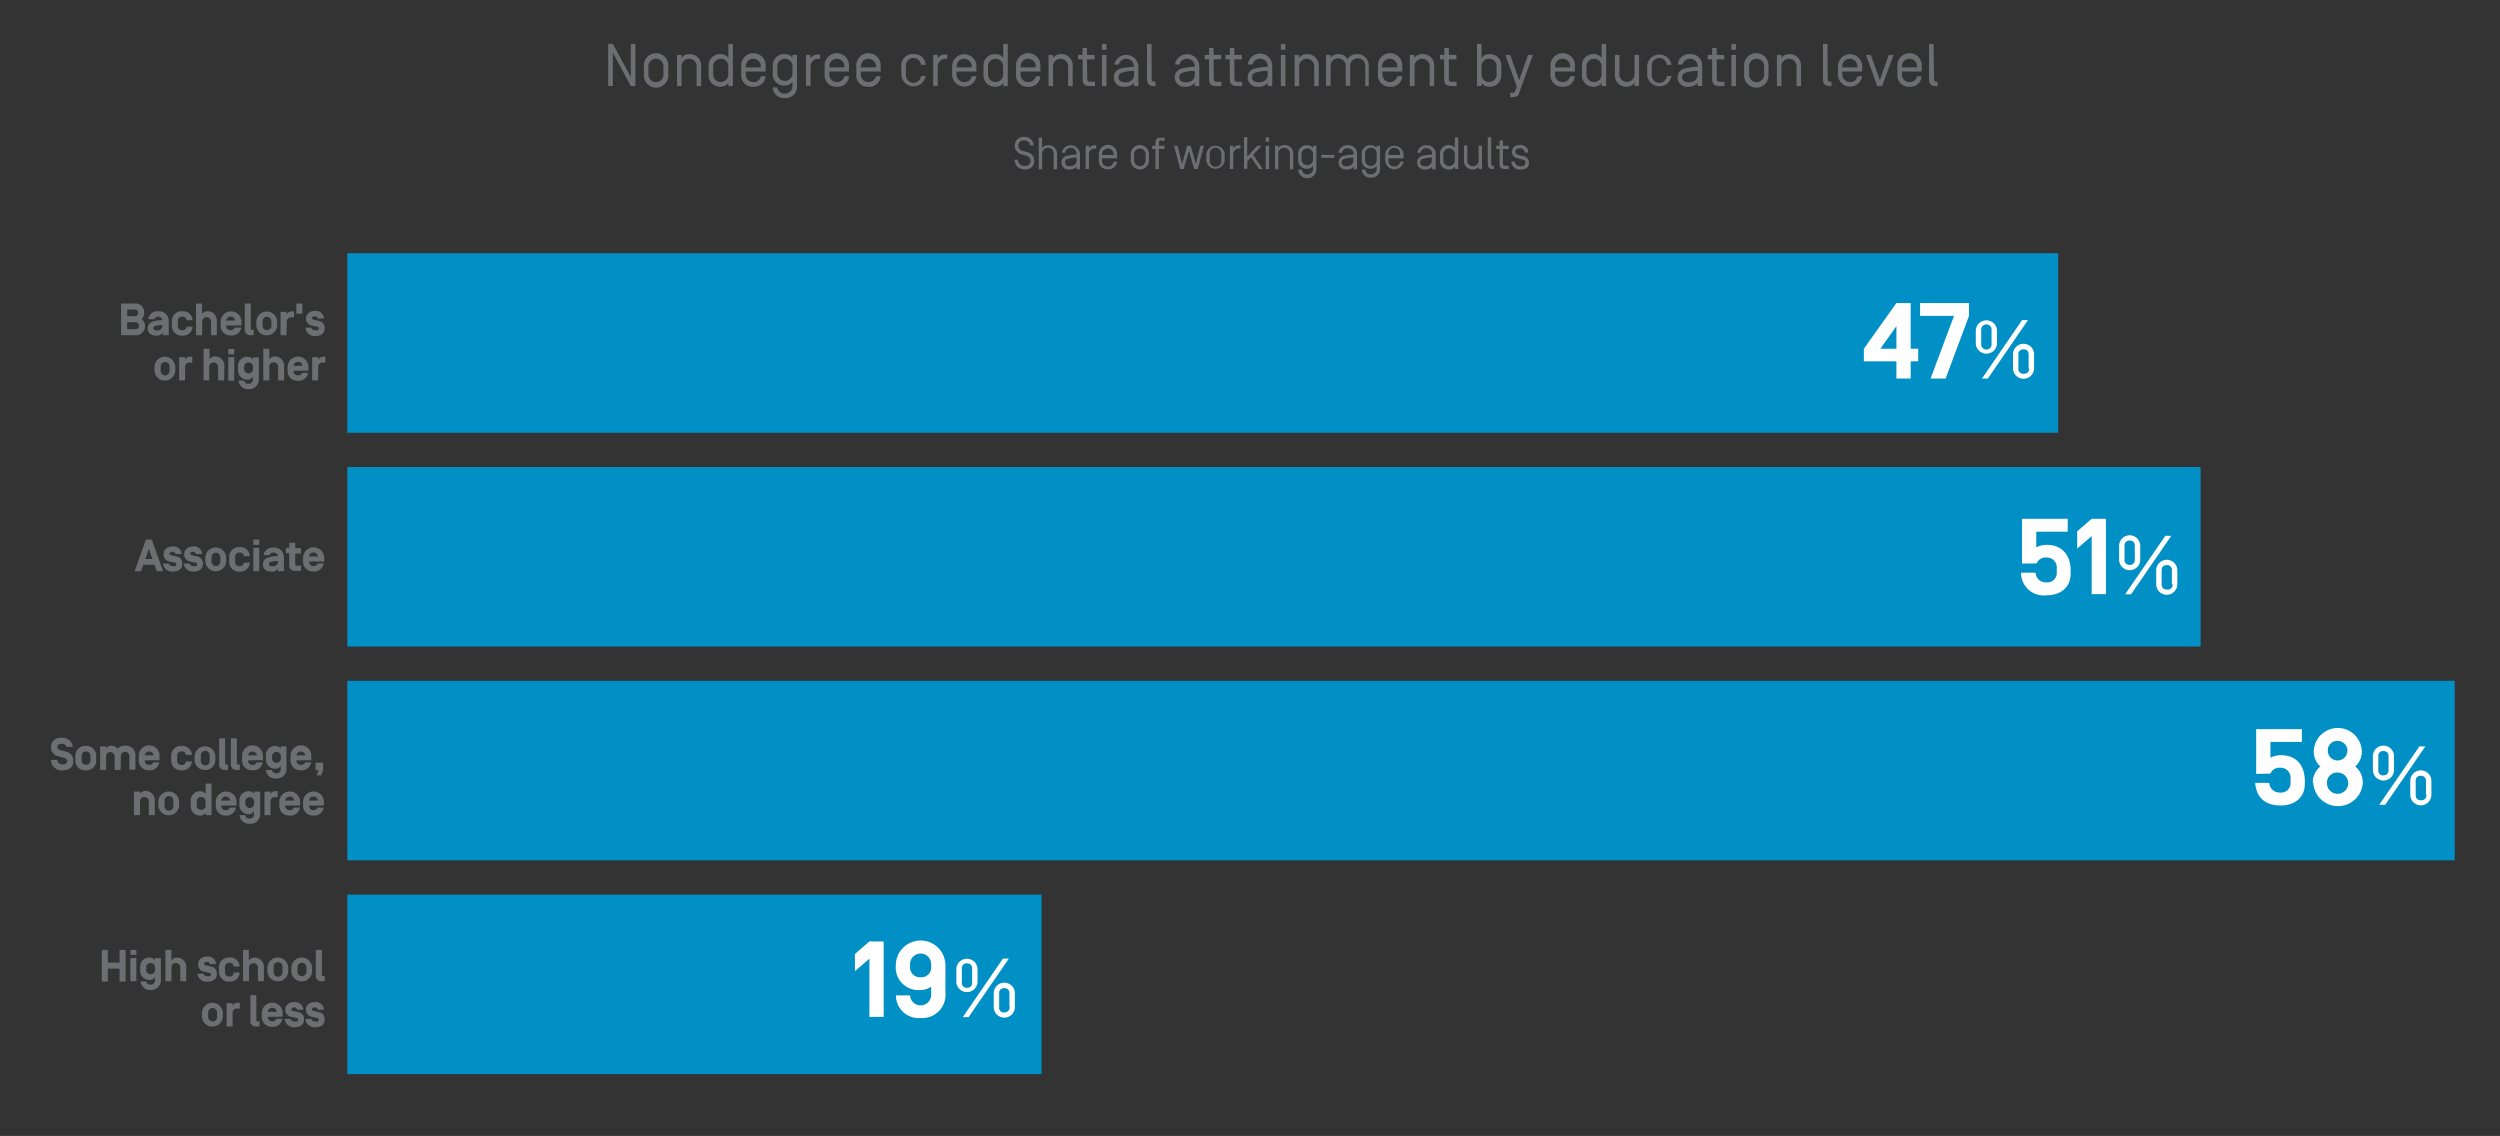 <?xml version="1.0" encoding="UTF-8"?> <svg xmlns="http://www.w3.org/2000/svg" id="Layer_1" data-name="Layer 1" viewBox="0 0 331.6 150.67"><rect x="0" y="0" width="331.6" height="150.67" fill="#333333" stroke="none"/><defs><style>.cls-1{fill:#6d6e71;}.cls-2{fill:#0090c6;}.cls-3{fill:#fff;}</style></defs><path class="cls-1" d="M84.28,11.42h-.61L81.29,7v4.41h-.62V5.82h.62l2.38,4.41V5.82h.61Z"></path><path class="cls-1" d="M88.64,9.88a1.62,1.62,0,1,1-3.23,0V8.8a1.62,1.62,0,1,1,3.23,0ZM88,8.79a1,1,0,1,0-2,0v1.1a1,1,0,1,0,2,0Z"></path><path class="cls-1" d="M93,8.8v2.62h-.6V8.79a1,1,0,1,0-2,0v2.63h-.6V7.29h.6v.4a1.21,1.21,0,0,1,1-.51A1.49,1.49,0,0,1,93,8.8Z"></path><path class="cls-1" d="M94,9.88V8.8a1.49,1.49,0,0,1,1.61-1.62,1.21,1.21,0,0,1,1,.51V5.82h.6v5.6h-.6V11a1.23,1.23,0,0,1-1,.5A1.49,1.49,0,0,1,94,9.88Zm.6,0a1,1,0,1,0,2,0V8.79a1,1,0,1,0-2,0Z"></path><path class="cls-1" d="M100.92,10.12h.62a1.48,1.48,0,0,1-1.61,1.38,1.5,1.5,0,0,1-1.61-1.62V8.8a1.62,1.62,0,1,1,3.23,0v.69H98.92v.4a1,1,0,0,0,1,1A.94.94,0,0,0,100.92,10.12Zm0-1.33a1,1,0,1,0-2,0v.15h2Z"></path><path class="cls-1" d="M105.11,11.36v-.52a1.23,1.23,0,0,1-1,.5,1.49,1.49,0,0,1-1.61-1.62V8.8a1.49,1.49,0,0,1,1.61-1.62,1.21,1.21,0,0,1,1,.51v-.4h.6v4.07A1.49,1.49,0,0,1,104.09,13a1.46,1.46,0,0,1-1.6-1.41h.6a1,1,0,0,0,1,.83A1,1,0,0,0,105.11,11.36Zm-2-1.63a1,1,0,1,0,2,0V8.79a1,1,0,1,0-2,0Z"></path><path class="cls-1" d="M107.51,7.73a1.21,1.21,0,0,1,1-.51h.27V7.8h-.27a1,1,0,0,0-1,1v2.59h-.6V7.29h.6Z"></path><path class="cls-1" d="M112,10.12h.61A1.47,1.47,0,0,1,111,11.5a1.5,1.5,0,0,1-1.62-1.62V8.8a1.62,1.62,0,1,1,3.23,0v.69H110v.4a1,1,0,0,0,1,1A1,1,0,0,0,112,10.12Zm0-1.33a1,1,0,1,0-2,0v.15h2Z"></path><path class="cls-1" d="M116.19,10.12h.61a1.47,1.47,0,0,1-1.6,1.38,1.5,1.5,0,0,1-1.62-1.62V8.8a1.62,1.62,0,1,1,3.23,0v.69h-2.63v.4a1,1,0,0,0,1,1A1,1,0,0,0,116.19,10.12Zm0-1.33a1,1,0,1,0-2,0v.15h2Z"></path><path class="cls-1" d="M122.77,8.6h-.61a1,1,0,0,0-2,.19v1.1a1,1,0,0,0,2,.19h.61a1.62,1.62,0,0,1-3.22-.2V8.8a1.5,1.5,0,0,1,1.61-1.62A1.48,1.48,0,0,1,122.77,8.6Z"></path><path class="cls-1" d="M124.38,7.73a1.21,1.21,0,0,1,1-.51h.26V7.8h-.26a1,1,0,0,0-1,1v2.59h-.6V7.29h.6Z"></path><path class="cls-1" d="M128.89,10.12h.62a1.62,1.62,0,0,1-3.22-.24V8.8a1.61,1.61,0,1,1,3.22,0v.69h-2.63v.4a1,1,0,0,0,1,1A.94.94,0,0,0,128.89,10.12Zm0-1.33a1,1,0,1,0-2,0v.15h2Z"></path><path class="cls-1" d="M130.45,9.88V8.8a1.5,1.5,0,0,1,1.62-1.62,1.19,1.19,0,0,1,1,.51V5.82h.6v5.6h-.6V11a1.21,1.21,0,0,1-1,.5A1.5,1.5,0,0,1,130.45,9.88Zm.6,0a1,1,0,1,0,2,0V8.79a1,1,0,1,0-2,0Z"></path><path class="cls-1" d="M137.38,10.12H138a1.48,1.48,0,0,1-1.61,1.38,1.5,1.5,0,0,1-1.62-1.62V8.8a1.62,1.62,0,1,1,3.23,0v.69h-2.63v.4a1,1,0,0,0,1,1A1,1,0,0,0,137.38,10.12Zm0-1.33a1,1,0,1,0-2,0v.15h2Z"></path><path class="cls-1" d="M142.28,8.8v2.62h-.6V8.79a1,1,0,1,0-2,0v2.63h-.6V7.29h.6v.4a1.21,1.21,0,0,1,1-.51A1.49,1.49,0,0,1,142.28,8.8Z"></path><path class="cls-1" d="M144.22,10.48c0,.27.1.36.38.36h.64v.58h-.64c-.76,0-1-.28-1-1V7.87H143V7.29h.58V6.36h.6v.93h1v.58h-1Z"></path><path class="cls-1" d="M146.76,6.6h-.6V5.82h.6Zm0,4.82h-.6V7.29h.6Z"></path><path class="cls-1" d="M148.42,8.56h-.62A1.62,1.62,0,0,1,151,8.8v2.62h-.6V11a1.58,1.58,0,0,1-1.29.5,1.23,1.23,0,0,1-1.37-1.22,1.18,1.18,0,0,1,.9-1.19,9.56,9.56,0,0,1,1.76-.23V8.79a1,1,0,0,0-1-1A1,1,0,0,0,148.42,8.56Zm2,.84a4.93,4.93,0,0,0-1.7.27.59.59,0,0,0-.36.59c0,.38.29.66.9.66s1.16-.34,1.16-1Z"></path><path class="cls-1" d="M152.76,10.48c0,.27.09.36.38.36h.13v.58h-.13c-.77,0-1-.28-1-1V5.82h.6Z"></path><path class="cls-1" d="M156.47,8.56h-.62a1.62,1.62,0,0,1,3.22.24v2.62h-.6V11a1.55,1.55,0,0,1-1.28.5,1.23,1.23,0,0,1-1.37-1.22,1.18,1.18,0,0,1,.9-1.19,9.56,9.56,0,0,1,1.75-.23V8.79a1,1,0,0,0-1-1A.94.94,0,0,0,156.47,8.56Zm2,.84a4.91,4.91,0,0,0-1.69.27.59.59,0,0,0-.36.59c0,.38.29.66.9.66s1.15-.34,1.15-1Z"></path><path class="cls-1" d="M161,10.48c0,.27.1.36.39.36H162v.58h-.63c-.77,0-1-.28-1-1V7.87h-.58V7.29h.58V6.36h.6v.93h1v.58h-1Z"></path><path class="cls-1" d="M163.74,10.48c0,.27.1.36.38.36h.64v.58h-.64c-.76,0-1-.28-1-1V7.87h-.58V7.29h.58V6.36h.6v.93h1v.58h-1Z"></path><path class="cls-1" d="M166.14,8.56h-.62a1.62,1.62,0,0,1,3.23.24v2.62h-.6V11a1.58,1.58,0,0,1-1.29.5,1.23,1.23,0,0,1-1.37-1.22,1.18,1.18,0,0,1,.9-1.19,9.56,9.56,0,0,1,1.76-.23V8.79a1,1,0,0,0-1-1A1,1,0,0,0,166.14,8.56Zm2,.84a4.93,4.93,0,0,0-1.7.27.59.59,0,0,0-.36.59c0,.38.29.66.9.66s1.16-.34,1.16-1Z"></path><path class="cls-1" d="M170.49,6.6h-.6V5.82h.6Zm0,4.82h-.6V7.29h.6Z"></path><path class="cls-1" d="M174.92,8.8v2.62h-.6V8.79a1,1,0,1,0-2,0v2.63h-.6V7.29h.6v.4a1.21,1.21,0,0,1,1-.51A1.5,1.5,0,0,1,174.92,8.8Z"></path><path class="cls-1" d="M181.09,11.42V8.74a1,1,0,0,0-1-1,1,1,0,0,0-1,1v2.63h-.6V8.74a1,1,0,0,0-1-1,1,1,0,0,0-1,1v2.63h-.6V7.29h.6v.4a1.18,1.18,0,0,1,1-.51,1.42,1.42,0,0,1,1.24.65,1.45,1.45,0,0,1,1.26-.65,1.5,1.5,0,0,1,1.56,1.62v2.62Z"></path><path class="cls-1" d="M185.33,10.12H186a1.48,1.48,0,0,1-1.61,1.38,1.5,1.5,0,0,1-1.62-1.62V8.8a1.62,1.62,0,1,1,3.23,0v.69h-2.63v.4a1,1,0,0,0,1,1A1,1,0,0,0,185.33,10.12Zm0-1.33a1,1,0,1,0-2,0v.15h2Z"></path><path class="cls-1" d="M190.23,8.8v2.62h-.6V8.79a1,1,0,1,0-2,0v2.63H187V7.29h.6v.4a1.21,1.21,0,0,1,1-.51A1.49,1.49,0,0,1,190.23,8.8Z"></path><path class="cls-1" d="M192.17,10.48c0,.27.1.36.38.36h.64v.58h-.64c-.76,0-1-.28-1-1V7.87H191V7.29h.58V6.36h.6v.93h1v.58h-1Z"></path><path class="cls-1" d="M196.51,11v.42h-.6V5.82h.6V7.69a1.21,1.21,0,0,1,1-.51,1.5,1.5,0,0,1,1.62,1.62V9.88a1.5,1.5,0,0,1-1.62,1.62A1.22,1.22,0,0,1,196.51,11Zm2-2.21a1,1,0,1,0-2,0v1.1a1,1,0,1,0,2,0Z"></path><path class="cls-1" d="M201.45,12.47c-.11.32-.39.41-.91.42h-.23v-.58h.3c.26,0,.31-.09.36-.23l.22-.6-1.51-4.19h.64l1.18,3.35,1.18-3.35h.64Z"></path><path class="cls-1" d="M208.27,10.12h.61a1.48,1.48,0,0,1-1.61,1.38,1.5,1.5,0,0,1-1.61-1.62V8.8a1.62,1.62,0,1,1,3.23,0v.69h-2.63v.4a1,1,0,0,0,1,1A1,1,0,0,0,208.27,10.12Zm0-1.33a1,1,0,1,0-2,0v.15h2Z"></path><path class="cls-1" d="M209.83,9.88V8.8a1.49,1.49,0,0,1,1.61-1.62,1.21,1.21,0,0,1,1,.51V5.82h.6v5.6h-.6V11a1.23,1.23,0,0,1-1,.5A1.49,1.49,0,0,1,209.83,9.88Zm.6,0a1,1,0,1,0,2,0V8.79a1,1,0,1,0-2,0Z"></path><path class="cls-1" d="M214.2,9.91V7.29h.6V9.87a1,1,0,1,0,2,0V7.29h.6v4.13h-.6V11a1.25,1.25,0,0,1-1,.5A1.49,1.49,0,0,1,214.2,9.91Z"></path><path class="cls-1" d="M221.7,8.6h-.61a1,1,0,0,0-2,.19v1.1a1,1,0,0,0,2,.19h.61a1.62,1.62,0,0,1-3.22-.2V8.8a1.62,1.62,0,0,1,3.22-.2Z"></path><path class="cls-1" d="M223.17,8.56h-.61a1.47,1.47,0,0,1,1.6-1.38,1.5,1.5,0,0,1,1.62,1.62v2.62h-.6V11a1.58,1.58,0,0,1-1.29.5,1.23,1.23,0,0,1-1.37-1.22,1.18,1.18,0,0,1,.9-1.19,9.56,9.56,0,0,1,1.76-.23V8.79a1,1,0,0,0-1-1A1,1,0,0,0,223.17,8.56Zm2,.84a4.93,4.93,0,0,0-1.7.27.59.59,0,0,0-.36.59c0,.38.29.66.9.66s1.16-.34,1.16-1Z"></path><path class="cls-1" d="M227.72,10.48c0,.27.09.36.38.36h.63v.58h-.63c-.77,0-1-.28-1-1V7.87h-.59V7.29h.59V6.36h.6v.93h1v.58h-1Z"></path><path class="cls-1" d="M230.25,6.6h-.6V5.82h.6Zm0,4.82h-.6V7.29h.6Z"></path><path class="cls-1" d="M234.57,9.88a1.62,1.62,0,1,1-3.23,0V8.8a1.62,1.62,0,1,1,3.23,0ZM234,8.79a1,1,0,1,0-2,0v1.1a1,1,0,1,0,2,0Z"></path><path class="cls-1" d="M238.89,8.8v2.62h-.6V8.79a1,1,0,1,0-2,0v2.63h-.6V7.29h.6v.4a1.21,1.21,0,0,1,1-.51A1.5,1.5,0,0,1,238.89,8.8Z"></path><path class="cls-1" d="M242.42,10.48c0,.27.09.36.38.36h.13v.58h-.13c-.77,0-1-.28-1-1V5.82h.6Z"></path><path class="cls-1" d="M246.36,10.12H247a1.62,1.62,0,0,1-3.22-.24V8.8a1.61,1.61,0,1,1,3.22,0v.69h-2.63v.4a1,1,0,0,0,1,1A.94.94,0,0,0,246.36,10.12Zm0-1.33a1,1,0,1,0-2,0v.15h2Z"></path><path class="cls-1" d="M249.64,11.42H249l-1.49-4.13h.64l1.19,3.35,1.18-3.35h.64Z"></path><path class="cls-1" d="M254.27,10.12h.62a1.48,1.48,0,0,1-1.61,1.38,1.49,1.49,0,0,1-1.61-1.62V8.8a1.62,1.62,0,1,1,3.23,0v.69h-2.63v.4a1,1,0,0,0,1,1A.94.94,0,0,0,254.27,10.12Zm0-1.33a1,1,0,1,0-2,0v.15h2Z"></path><path class="cls-1" d="M256.53,10.48c0,.27.1.36.38.36H257v.58h-.13c-.76,0-1-.28-1-1V5.82h.6Z"></path><path class="cls-1" d="M134.57,21.18H135a.88.88,0,0,0,.89.84c.47,0,.8-.22.8-.66s-.2-.61-.68-.74l-.53-.15a1.17,1.17,0,0,1-.88-1.19,1.13,1.13,0,0,1,1.24-1.12,1.18,1.18,0,0,1,1.27,1.12h-.48a.76.76,0,0,0-.79-.66c-.5,0-.77.29-.77.66a.72.72,0,0,0,.62.74l.49.14a1.17,1.17,0,0,1,1,1.2c0,.67-.43,1.12-1.27,1.12A1.31,1.31,0,0,1,134.57,21.18Z"></path><path class="cls-1" d="M140.21,20.45v2h-.45v-2a.77.77,0,1,0-1.53,0v2h-.45v-4.2h.45v1.4a.93.93,0,0,1,.77-.38A1.12,1.12,0,0,1,140.21,20.45Z"></path><path class="cls-1" d="M141.29,20.27h-.46a1.22,1.22,0,0,1,2.42.18v2h-.45V22.1a1.18,1.18,0,0,1-1,.38.92.92,0,0,1-1-.92.88.88,0,0,1,.67-.89,7.22,7.22,0,0,1,1.32-.17v-.05a.76.76,0,0,0-1.51-.18Zm1.51.63a3.56,3.56,0,0,0-1.27.21.43.43,0,0,0-.27.44c0,.28.21.5.67.5s.87-.26.87-.75Z"></path><path class="cls-1" d="M144.44,19.65a.91.91,0,0,1,.76-.38h.2v.43h-.2a.73.73,0,0,0-.76.78v1.94H144V19.33h.45Z"></path><path class="cls-1" d="M147.7,21.45h.46a1.11,1.11,0,0,1-1.2,1,1.12,1.12,0,0,1-1.21-1.21v-.82a1.21,1.21,0,0,1,2.42,0V21h-2v.3a.72.72,0,0,0,.76.78A.71.71,0,0,0,147.7,21.45Zm0-1a.76.76,0,1,0-1.52,0v.11h1.52Z"></path><path class="cls-1" d="M152.4,21.27a1.21,1.21,0,0,1-2.42,0v-.82a1.21,1.21,0,0,1,2.42,0Zm-.45-.82a.76.76,0,1,0-1.52,0v.82a.76.76,0,1,0,1.52,0Z"></path><path class="cls-1" d="M154,18.65c-.22,0-.29.08-.29.27v.41h.76v.43h-.76v2.66h-.45V19.76h-.44v-.43h.44V19c0-.53.16-.74.74-.74h.47v.43Z"></path><path class="cls-1" d="M158.62,21.74l.6-2.41h.47l-.82,3.09h-.47L157.71,20,157,22.42h-.46l-.82-3.09h.47l.6,2.41.68-2.41h.45Z"></path><path class="cls-1" d="M162.44,21.27a1.22,1.22,0,0,1-2.43,0v-.82a1.22,1.22,0,0,1,2.43,0Zm-.45-.82a.77.77,0,1,0-1.53,0v.82a.77.77,0,1,0,1.53,0Z"></path><path class="cls-1" d="M163.58,19.65a.92.92,0,0,1,.76-.38h.2v.43h-.2a.73.73,0,0,0-.76.78v1.94h-.45V19.33h.45Z"></path><path class="cls-1" d="M165.42,20.79l1.35-1.46h.56l-1.11,1.21,1.27,1.88H167l-1.06-1.55-.49.52v1H165v-4.2h.45Z"></path><path class="cls-1" d="M168.34,18.8h-.46v-.58h.46Zm0,3.62h-.46V19.33h.46Z"></path><path class="cls-1" d="M171.54,20.45v2h-.45v-2a.77.77,0,1,0-1.53,0v2h-.44V19.33h.44v.29a.94.94,0,0,1,.77-.38A1.12,1.12,0,0,1,171.54,20.45Z"></path><path class="cls-1" d="M174.16,22.38V22a.92.92,0,0,1-.76.38,1.12,1.12,0,0,1-1.21-1.21v-.7a1.12,1.12,0,0,1,1.21-1.21.92.92,0,0,1,.76.38v-.29h.45v3a1.21,1.21,0,0,1-2.42.15h.46a.72.72,0,0,0,.75.63A.73.73,0,0,0,174.16,22.38Zm-1.52-1.23a.76.76,0,1,0,1.52,0v-.7a.76.76,0,1,0-1.52,0Z"></path><path class="cls-1" d="M175.27,20.93v-.39H177v.39Z"></path><path class="cls-1" d="M178,20.27h-.46a1.1,1.1,0,0,1,1.2-1A1.12,1.12,0,0,1,180,20.45v2h-.45V22.1a1.14,1.14,0,0,1-1,.38.92.92,0,0,1-1-.92.89.89,0,0,1,.67-.89,7.35,7.35,0,0,1,1.32-.17v-.05a.73.73,0,0,0-.76-.78A.71.71,0,0,0,178,20.27Zm1.5.63a3.61,3.61,0,0,0-1.27.21.43.43,0,0,0-.27.44c0,.28.22.5.67.5s.87-.26.87-.75Z"></path><path class="cls-1" d="M182.6,22.38V22a.93.93,0,0,1-.77.38,1.12,1.12,0,0,1-1.21-1.21v-.7a1.12,1.12,0,0,1,1.21-1.21.93.93,0,0,1,.77.38v-.29h.45v3a1.12,1.12,0,0,1-1.22,1.21,1.1,1.1,0,0,1-1.2-1.06h.46a.7.7,0,0,0,.74.63A.73.73,0,0,0,182.6,22.38Zm-1.53-1.23a.77.77,0,1,0,1.53,0v-.7a.77.77,0,1,0-1.53,0Z"></path><path class="cls-1" d="M185.7,21.45h.46a1.22,1.22,0,0,1-2.42-.18v-.82a1.22,1.22,0,0,1,2.43,0V21h-2v.3a.73.73,0,0,0,.76.78A.72.72,0,0,0,185.7,21.45Zm0-1a.77.77,0,1,0-1.53,0v.11h1.53Z"></path><path class="cls-1" d="M188.41,20.27H188a1.11,1.11,0,0,1,1.2-1,1.12,1.12,0,0,1,1.22,1.21v2h-.45V22.1a1.18,1.18,0,0,1-1,.38.92.92,0,0,1-1-.92.89.89,0,0,1,.68-.89,7.11,7.11,0,0,1,1.32-.17v-.05a.73.73,0,0,0-.77-.78A.71.71,0,0,0,188.41,20.27Zm1.51.63a3.63,3.63,0,0,0-1.28.21.44.44,0,0,0-.27.44c0,.28.22.5.68.5a.77.77,0,0,0,.87-.75Z"></path><path class="cls-1" d="M191,21.27v-.82a1.12,1.12,0,0,1,1.21-1.21.91.91,0,0,1,.76.38v-1.4h.45v4.2H193V22.1a.91.91,0,0,1-.76.38A1.12,1.12,0,0,1,191,21.27Zm.45,0a.76.76,0,1,0,1.52,0v-.82a.76.76,0,1,0-1.52,0Z"></path><path class="cls-1" d="M194.18,21.29v-2h.45v1.93a.75.75,0,1,0,1.49,0V19.33h.45v3.09h-.45V22.1a.91.91,0,0,1-.74.38A1.13,1.13,0,0,1,194.18,21.29Z"></path><path class="cls-1" d="M197.79,21.72c0,.2.07.27.29.27h.09v.43h-.09c-.58,0-.74-.21-.74-.74V18.22h.45Z"></path><path class="cls-1" d="M199.35,21.72c0,.2.07.27.29.27h.47v.43h-.47c-.58,0-.74-.21-.74-.74V19.76h-.44v-.43h.44v-.71h.45v.71h.76v.43h-.76Z"></path><path class="cls-1" d="M202.26,20.23a.63.63,0,0,0-.68-.56c-.34,0-.58.17-.58.45s.17.37.42.44l.59.14a.88.88,0,0,1,.79.92c0,.61-.46.86-1.09.86a1.09,1.09,0,0,1-1.24-1.05h.46c0,.44.36.62.78.62s.63-.18.63-.45-.09-.37-.43-.45L201.3,21a.89.89,0,0,1-.76-.86.94.94,0,0,1,1.05-.9,1,1,0,0,1,1.13,1Z"></path><path class="cls-1" d="M16.06,40.26H17.8a1.17,1.17,0,0,1,1.33,1.21,1,1,0,0,1-.38.84,1.15,1.15,0,0,1,.48.92,1.18,1.18,0,0,1-1.33,1.23H16.06Zm1.76.8h-.95v.88h.95c.31,0,.51-.15.51-.44S18.13,41.06,17.82,41.06Zm.1,2.6c.33,0,.51-.16.51-.46s-.2-.46-.51-.46H16.87v.92Z"></path><path class="cls-1" d="M21.53,42.45A.53.53,0,0,0,21,42a.54.54,0,0,0-.54.34h-.8A1.25,1.25,0,0,1,21,41.28a1.29,1.29,0,0,1,1.38,1.42v1.76h-.79v-.35a.91.91,0,0,1-.86.41c-.71,0-1.13-.35-1.13-.92a.89.89,0,0,1,.59-.92,5.22,5.22,0,0,1,1.39-.23Zm-1.19,1.06c0,.15.12.32.47.32a.65.65,0,0,0,.73-.62v-.1a3.85,3.85,0,0,0-1,.14A.25.25,0,0,0,20.34,43.51Z"></path><path class="cls-1" d="M25.54,43.33a1.25,1.25,0,0,1-1.36,1.19A1.29,1.29,0,0,1,22.8,43.1v-.4a1.29,1.29,0,0,1,1.38-1.42,1.26,1.26,0,0,1,1.36,1.19h-.79a.53.53,0,0,0-.57-.47.55.55,0,0,0-.59.6v.6a.55.55,0,0,0,.59.61.52.52,0,0,0,.57-.48Z"></path><path class="cls-1" d="M28.76,44.46H28v-1.8a.59.59,0,1,0-1.18,0v1.8H26v-4.2h.79v1.38a.93.93,0,0,1,.73-.36,1.23,1.23,0,0,1,1.24,1.35Z"></path><path class="cls-1" d="M30,43.18v0a.55.55,0,0,0,.59.61.54.54,0,0,0,.55-.34H32a1.25,1.25,0,0,1-1.35,1.05,1.29,1.29,0,0,1-1.38-1.42v-.4a1.38,1.38,0,1,1,2.76,0v.48Zm0-.66h1.17A.52.52,0,0,0,30.6,42,.55.55,0,0,0,30,42.52Z"></path><path class="cls-1" d="M33.64,43.75v.71h-.38a.7.7,0,0,1-.79-.79V40.26h.79V43.5c0,.15,0,.25.23.25Z"></path><path class="cls-1" d="M34,42.7a1.38,1.38,0,1,1,2.76,0v.4a1.38,1.38,0,1,1-2.76,0Zm2-.1a.59.59,0,1,0-1.18,0v.6a.59.59,0,1,0,1.18,0Z"></path><path class="cls-1" d="M38,44.46h-.79V41.37H38v.33a.77.77,0,0,1,.72-.39H39v.78h-.38a.55.55,0,0,0-.58.6Z"></path><path class="cls-1" d="M39.31,41.61V40.26h.79v1.35Z"></path><path class="cls-1" d="M40.51,43.46h.8c0,.24.31.35.57.35s.39,0,.39-.24-.09-.2-.27-.24l-.65-.15a.92.92,0,0,1-.76-.94c0-.61.54-1,1.18-1a1.07,1.07,0,0,1,1.2,1h-.81a.39.39,0,0,0-.42-.28c-.22,0-.36.09-.36.23s.11.2.24.23l.69.15a.91.91,0,0,1,.75,1c0,.69-.55,1-1.2,1A1.22,1.22,0,0,1,40.51,43.46Z"></path><path class="cls-1" d="M20.49,48.7a1.38,1.38,0,1,1,2.76,0v.4a1.38,1.38,0,1,1-2.76,0Zm2-.1a.59.59,0,1,0-1.18,0v.6a.59.59,0,1,0,1.18,0Z"></path><path class="cls-1" d="M24.55,50.46h-.79V47.37h.79v.33a.77.77,0,0,1,.72-.39h.24v.78h-.37a.56.56,0,0,0-.59.6Z"></path><path class="cls-1" d="M29.72,50.46h-.79v-1.8a.59.59,0,1,0-1.18,0v1.8H27v-4.2h.79v1.38a.93.93,0,0,1,.73-.36,1.23,1.23,0,0,1,1.24,1.35Z"></path><path class="cls-1" d="M31.07,47h-.79v-.71h.79Zm0,3.49h-.79V47.37h.79Z"></path><path class="cls-1" d="M32.38,50.48a.53.53,0,0,0,.57.43.55.55,0,0,0,.59-.6V50a.92.92,0,0,1-.73.35A1.22,1.22,0,0,1,31.57,49v-.33a1.23,1.23,0,0,1,1.24-1.35.93.93,0,0,1,.73.36v-.27h.79V50.2A1.29,1.29,0,0,1,33,51.62a1.25,1.25,0,0,1-1.36-1.14Zm0-1.55a.59.59,0,1,0,1.18,0v-.27a.59.59,0,1,0-1.18,0Z"></path><path class="cls-1" d="M37.69,50.46h-.8v-1.8a.55.55,0,0,0-.58-.6.56.56,0,0,0-.59.6v1.8h-.79v-4.2h.79v1.38a.93.93,0,0,1,.73-.36,1.23,1.23,0,0,1,1.24,1.35Z"></path><path class="cls-1" d="M38.94,49.18v0a.55.55,0,0,0,.59.61.54.54,0,0,0,.55-.34h.8a1.26,1.26,0,0,1-1.35,1.05,1.29,1.29,0,0,1-1.38-1.42v-.4a1.38,1.38,0,1,1,2.76,0v.48Zm0-.66h1.17a.53.53,0,0,0-.58-.52A.55.55,0,0,0,38.94,48.52Z"></path><path class="cls-1" d="M42.2,50.46h-.79V47.37h.79v.33a.77.77,0,0,1,.72-.39h.24v.78h-.37a.56.56,0,0,0-.59.6Z"></path><path class="cls-1" d="M19,74.91l-.3.85h-.84l1.5-4.2h.77l1.5,4.2h-.84l-.3-.85Zm.74-2.12-.46,1.36h.93Z"></path><path class="cls-1" d="M21.63,74.76h.79c0,.24.32.34.57.34s.39,0,.39-.24-.09-.19-.27-.24l-.65-.14a.93.93,0,0,1-.76-1c0-.6.54-1,1.18-1a1.07,1.07,0,0,1,1.2,1h-.81a.38.38,0,0,0-.41-.29c-.23,0-.36.09-.37.24s.11.19.24.22l.69.16a.9.9,0,0,1,.75,1c0,.69-.55,1-1.2,1A1.2,1.2,0,0,1,21.63,74.76Z"></path><path class="cls-1" d="M24.37,74.76h.79c0,.24.32.34.58.34s.39,0,.39-.24-.09-.19-.28-.24l-.65-.14a.94.94,0,0,1-.76-1c0-.6.55-1,1.18-1a1.07,1.07,0,0,1,1.2,1H26a.38.38,0,0,0-.41-.29c-.23,0-.36.09-.37.24s.11.19.24.22l.7.16a.91.91,0,0,1,.75,1c0,.69-.56,1-1.21,1A1.2,1.2,0,0,1,24.37,74.76Z"></path><path class="cls-1" d="M27.23,74A1.38,1.38,0,1,1,30,74v.4a1.38,1.38,0,1,1-2.76,0Zm2-.1a.59.59,0,1,0-1.18,0v.6a.59.59,0,1,0,1.18,0Z"></path><path class="cls-1" d="M33.14,74.63a1.25,1.25,0,0,1-1.36,1.19A1.29,1.29,0,0,1,30.4,74.4V74a1.29,1.29,0,0,1,1.38-1.42,1.25,1.25,0,0,1,1.36,1.19h-.79a.54.54,0,0,0-.57-.48.55.55,0,0,0-.59.61v.6a.55.55,0,0,0,.59.6.52.52,0,0,0,.57-.47Z"></path><path class="cls-1" d="M34.39,72.26H33.6v-.7h.79Zm0,3.5H33.6v-3.1h.79Z"></path><path class="cls-1" d="M36.86,73.74a.54.54,0,0,0-.58-.45.55.55,0,0,0-.54.34h-.8a1.25,1.25,0,0,1,1.34-1A1.29,1.29,0,0,1,37.66,74v1.76h-.79V75.4a.9.9,0,0,1-.86.42c-.71,0-1.13-.35-1.13-.92a.89.89,0,0,1,.59-.92,4.53,4.53,0,0,1,1.39-.23Zm-1.19,1.07c0,.15.12.31.47.31a.65.65,0,0,0,.73-.62v-.1a3.74,3.74,0,0,0-1,.15A.25.25,0,0,0,35.67,74.81Z"></path><path class="cls-1" d="M39.92,75v.72h-.76a.7.7,0,0,1-.79-.79V73.38h-.44v-.72h.44V72h.79v.7h.76v.72h-.76V74.8c0,.14,0,.24.23.24Z"></path><path class="cls-1" d="M41,74.48v0a.59.59,0,0,0,1.13.26h.8a1.25,1.25,0,0,1-1.35,1.06,1.3,1.3,0,0,1-1.38-1.42V74A1.38,1.38,0,1,1,43,74v.48Zm0-.66h1.16a.53.53,0,0,0-.58-.53A.54.54,0,0,0,41,73.82Z"></path><path class="cls-1" d="M6.76,100.8h.83a.67.67,0,0,0,.72.59c.36,0,.6-.14.6-.42s-.14-.37-.43-.45l-.71-.19a1.2,1.2,0,0,1-1-1.24A1.23,1.23,0,0,1,8.2,97.87a1.35,1.35,0,0,1,1.46,1.2H8.83a.62.62,0,0,0-.64-.41c-.33,0-.57.13-.57.43s.19.35.42.41l.68.19a1.2,1.2,0,0,1,1,1.28c0,.75-.5,1.21-1.41,1.21A1.42,1.42,0,0,1,6.76,100.8Z"></path><path class="cls-1" d="M10,100.37a1.3,1.3,0,0,1,1.38-1.43,1.3,1.3,0,0,1,1.38,1.43v.39a1.29,1.29,0,0,1-1.38,1.42A1.29,1.29,0,0,1,10,100.76Zm2-.11a.59.59,0,1,0-1.18,0v.6a.59.59,0,1,0,1.18,0Z"></path><path class="cls-1" d="M16,102.12h-.79v-1.8a.57.57,0,1,0-1.14,0v1.8h-.79V99h.79v.26a.89.89,0,0,1,.7-.35,1,1,0,0,1,.83.41,1.19,1.19,0,0,1,1-.41,1.25,1.25,0,0,1,1.36,1.35v1.83h-.79v-1.8a.57.57,0,1,0-1.14,0Z"></path><path class="cls-1" d="M19.2,100.85h0a.55.55,0,0,0,.58.61.54.54,0,0,0,.55-.34h.8a1.24,1.24,0,0,1-1.35,1.05,1.29,1.29,0,0,1-1.37-1.42v-.39a1.38,1.38,0,1,1,2.75,0v.48Zm0-.66h1.17a.59.59,0,0,0-1.17,0Z"></path><path class="cls-1" d="M25.45,101a1.25,1.25,0,0,1-1.36,1.18,1.29,1.29,0,0,1-1.38-1.42v-.39a1.3,1.3,0,0,1,1.38-1.43,1.26,1.26,0,0,1,1.36,1.19h-.79a.53.53,0,0,0-.57-.47.55.55,0,0,0-.59.6v.6a.55.55,0,0,0,.59.61.52.52,0,0,0,.57-.47Z"></path><path class="cls-1" d="M25.81,100.37a1.38,1.38,0,1,1,2.76,0v.39a1.38,1.38,0,1,1-2.76,0Zm2-.11a.59.59,0,1,0-1.17,0v.6a.59.59,0,1,0,1.17,0Z"></path><path class="cls-1" d="M30.24,101.41v.71h-.38a.7.7,0,0,1-.79-.79v-3.4h.79v3.23c0,.15,0,.25.23.25Z"></path><path class="cls-1" d="M31.81,101.41v.71h-.39a.7.7,0,0,1-.79-.79v-3.4h.79v3.23c0,.15,0,.25.23.25Z"></path><path class="cls-1" d="M32.91,100.85h0a.55.55,0,0,0,.58.61.54.54,0,0,0,.55-.34h.8a1.24,1.24,0,0,1-1.35,1.05,1.29,1.29,0,0,1-1.37-1.42v-.39a1.38,1.38,0,1,1,2.75,0v.48Zm0-.66h1.17a.59.59,0,0,0-1.17,0Z"></path><path class="cls-1" d="M36.08,102.14a.53.53,0,0,0,.57.43.55.55,0,0,0,.59-.6v-.36a.92.92,0,0,1-.73.35,1.22,1.22,0,0,1-1.24-1.34v-.33a1.23,1.23,0,0,1,1.24-1.35.93.93,0,0,1,.73.36V99H38v2.84a1.29,1.29,0,0,1-1.38,1.42,1.26,1.26,0,0,1-1.36-1.15Zm0-1.55a.59.59,0,1,0,1.18,0v-.27a.59.59,0,1,0-1.18,0Z"></path><path class="cls-1" d="M39.33,100.85h0a.55.55,0,0,0,.58.61.54.54,0,0,0,.55-.34h.8a1.24,1.24,0,0,1-1.35,1.05,1.29,1.29,0,0,1-1.37-1.42v-.39a1.38,1.38,0,1,1,2.75,0v.48Zm0-.66H40.5a.59.59,0,0,0-1.17,0Z"></path><path class="cls-1" d="M41.85,101.16h1v1l-.26.69H42l.26-.69h-.4Z"></path><path class="cls-1" d="M20.53,108.12h-.79v-1.8a.56.56,0,0,0-.59-.6.55.55,0,0,0-.58.6v1.8h-.8V105h.8v.27a.91.91,0,0,1,.72-.36,1.23,1.23,0,0,1,1.24,1.35Z"></path><path class="cls-1" d="M21,106.37a1.38,1.38,0,1,1,2.76,0v.39a1.38,1.38,0,1,1-2.76,0Zm2-.11a.59.59,0,1,0-1.17,0v.6a.59.59,0,1,0,1.17,0Z"></path><path class="cls-1" d="M26.55,108.18a1.23,1.23,0,0,1-1.25-1.34v-.55a1.24,1.24,0,0,1,1.25-1.35.92.92,0,0,1,.72.36v-1.37h.79v4.19h-.79v-.29A.92.92,0,0,1,26.55,108.18Zm-.45-1.37a.55.55,0,0,0,.58.6.56.56,0,0,0,.59-.6v-.49a.56.56,0,0,0-.59-.6.55.55,0,0,0-.58.6Z"></path><path class="cls-1" d="M29.36,106.85h0a.55.55,0,0,0,.59.61.53.53,0,0,0,.54-.34h.81A1.26,1.26,0,0,1,30,108.18a1.29,1.29,0,0,1-1.38-1.42v-.39a1.38,1.38,0,1,1,2.76,0v.48Zm0-.66h1.17a.53.53,0,0,0-.58-.53A.54.54,0,0,0,29.36,106.19Z"></path><path class="cls-1" d="M32.53,108.14a.53.53,0,0,0,.57.43.55.55,0,0,0,.59-.6v-.36A.92.92,0,0,1,33,108a1.23,1.23,0,0,1-1.25-1.34v-.33A1.24,1.24,0,0,1,33,104.94a.92.92,0,0,1,.72.36V105h.79v2.84a1.29,1.29,0,0,1-1.38,1.42,1.27,1.27,0,0,1-1.36-1.15Zm0-1.55a.59.59,0,1,0,1.18,0v-.27a.59.59,0,1,0-1.18,0Z"></path><path class="cls-1" d="M35.88,108.12h-.8V105h.8v.33a.76.76,0,0,1,.71-.39h.24v.78h-.37a.55.55,0,0,0-.58.6Z"></path><path class="cls-1" d="M37.84,106.85h0a.55.55,0,0,0,.59.61.54.54,0,0,0,.55-.34h.8a1.25,1.25,0,0,1-1.35,1.05,1.29,1.29,0,0,1-1.38-1.42v-.39a1.38,1.38,0,1,1,2.76,0v.48Zm0-.66H39a.52.52,0,0,0-.58-.53A.55.55,0,0,0,37.84,106.19Z"></path><path class="cls-1" d="M41,106.85h0a.55.55,0,0,0,.58.61.54.54,0,0,0,.55-.34h.8a1.24,1.24,0,0,1-1.35,1.05,1.29,1.29,0,0,1-1.38-1.42v-.39a1.38,1.38,0,1,1,2.76,0v.48Zm0-.66h1.16a.52.52,0,0,0-.58-.53A.54.54,0,0,0,41,106.19Z"></path><path class="cls-1" d="M15.86,126h.8v4.2h-.8v-1.72H14.3v1.72h-.8V126h.8v1.68h1.56Z"></path><path class="cls-1" d="M18.09,126.65h-.8V126h.8Zm0,3.5h-.8v-3.09h.8Z"></path><path class="cls-1" d="M19.39,130.17a.53.53,0,0,0,.57.43.55.55,0,0,0,.59-.61v-.36a.92.92,0,0,1-.72.36,1.23,1.23,0,0,1-1.24-1.35v-.33A1.22,1.22,0,0,1,19.83,127a.92.92,0,0,1,.72.36v-.27h.79v2.83A1.29,1.29,0,0,1,20,131.31a1.26,1.26,0,0,1-1.36-1.14Zm0-1.56a.55.55,0,0,0,.58.6.56.56,0,0,0,.59-.6v-.27a.56.56,0,0,0-.59-.6.55.55,0,0,0-.58.6Z"></path><path class="cls-1" d="M24.7,130.15h-.79v-1.81a.56.56,0,0,0-.59-.6.55.55,0,0,0-.58.6v1.81h-.8V126h.8v1.38a.91.91,0,0,1,.72-.36,1.22,1.22,0,0,1,1.24,1.34Z"></path><path class="cls-1" d="M26.19,129.15H27c0,.24.32.35.57.35s.39,0,.39-.24-.09-.2-.27-.24l-.65-.15a.93.93,0,0,1-.76-1c0-.6.54-1,1.18-1a1.07,1.07,0,0,1,1.2,1h-.81a.38.38,0,0,0-.41-.29c-.23,0-.36.09-.37.24s.11.2.24.23l.7.15a.91.91,0,0,1,.75,1c0,.69-.56,1-1.21,1A1.2,1.2,0,0,1,26.19,129.15Z"></path><path class="cls-1" d="M31.79,129a1.25,1.25,0,0,1-1.36,1.19,1.29,1.29,0,0,1-1.38-1.42v-.4A1.29,1.29,0,0,1,30.43,127a1.25,1.25,0,0,1,1.36,1.19H31a.53.53,0,0,0-.57-.48.55.55,0,0,0-.59.61v.6a.55.55,0,0,0,.59.61A.52.52,0,0,0,31,129Z"></path><path class="cls-1" d="M35,130.15h-.79v-1.81a.59.59,0,1,0-1.18,0v1.81h-.79V126H33v1.38a.93.93,0,0,1,.73-.36A1.22,1.22,0,0,1,35,128.31Z"></path><path class="cls-1" d="M35.47,128.39a1.38,1.38,0,1,1,2.76,0v.4a1.38,1.38,0,1,1-2.76,0Zm2-.1a.59.59,0,1,0-1.17,0v.6a.59.59,0,1,0,1.17,0Z"></path><path class="cls-1" d="M38.64,128.39a1.38,1.38,0,1,1,2.76,0v.4a1.38,1.38,0,1,1-2.76,0Zm2-.1a.59.59,0,1,0-1.18,0v.6a.59.59,0,1,0,1.18,0Z"></path><path class="cls-1" d="M43.07,129.44v.71h-.38a.7.7,0,0,1-.8-.79V126h.8v3.24c0,.14,0,.25.22.25Z"></path><path class="cls-1" d="M26.79,134.39a1.38,1.38,0,1,1,2.76,0v.4a1.38,1.38,0,1,1-2.76,0Zm2-.1a.59.59,0,1,0-1.18,0v.6a.59.59,0,1,0,1.18,0Z"></path><path class="cls-1" d="M30.85,136.15h-.79v-3.09h.79v.33a.77.77,0,0,1,.72-.39h.24v.77h-.37a.56.56,0,0,0-.59.6Z"></path><path class="cls-1" d="M34.42,135.44v.71H34a.7.7,0,0,1-.79-.79V132H34v3.24c0,.14,0,.25.23.25Z"></path><path class="cls-1" d="M35.52,134.87v0a.6.6,0,0,0,1.14.26h.8a1.26,1.26,0,0,1-1.35,1.06,1.29,1.29,0,0,1-1.38-1.42v-.4a1.38,1.38,0,1,1,2.76,0v.48Zm0-.66h1.17a.53.53,0,0,0-.58-.53A.55.55,0,0,0,35.52,134.21Z"></path><path class="cls-1" d="M37.77,135.15h.79c0,.24.32.35.58.35s.39,0,.39-.24-.09-.2-.28-.24l-.64-.15a.94.94,0,0,1-.77-1c0-.6.55-.95,1.19-.95a1.07,1.07,0,0,1,1.2,1h-.81a.39.39,0,0,0-.42-.29c-.23,0-.36.09-.36.24s.1.2.24.23l.69.15a.9.9,0,0,1,.75,1c0,.69-.56,1-1.2,1A1.21,1.21,0,0,1,37.77,135.15Z"></path><path class="cls-1" d="M40.51,135.15h.8c0,.24.31.35.57.35s.39,0,.39-.24-.09-.2-.27-.24l-.65-.15a.93.93,0,0,1-.76-1c0-.6.54-.95,1.18-.95a1.07,1.07,0,0,1,1.2,1h-.81a.39.39,0,0,0-.42-.29c-.22,0-.36.09-.36.24s.11.2.24.23l.69.15a.9.9,0,0,1,.75,1c0,.69-.55,1-1.2,1A1.21,1.21,0,0,1,40.51,135.15Z"></path><path class="cls-2" d="M273,57.4H46.07V33.59H273Z"></path><rect class="cls-2" x="46.07" y="61.95" width="245.82" height="23.81"></rect><rect class="cls-2" x="46.07" y="90.3" width="279.52" height="23.81"></rect><rect class="cls-2" x="46.07" y="118.66" width="92.08" height="23.81"></rect><path class="cls-3" d="M253.43,47.93v2.28h-1.89V47.93h-4.32V46.26l4.32-6.06h1.89v6.06h1v1.67Zm-1.89-1.67v-3l-2.13,3Z"></path><path class="cls-3" d="M258.07,50.21h-2l3.11-8.31h-4.5V40.2h6.49v1.7Z"></path><path class="cls-3" d="M262.07,45.62V43.78a1.41,1.41,0,0,1,2.81,0v1.84a1.41,1.41,0,0,1-2.81,0Zm2.09,0V43.8a.69.69,0,1,0-1.37,0v1.8a.69.69,0,1,0,1.37,0ZM269,42.45l-5.33,7.76h-.78l5.32-7.76Zm-2,6.43V47a1.4,1.4,0,1,1,2.8,0v1.84a1.4,1.4,0,0,1-2.8,0Zm2.08,0V47.06c0-.5-.26-.72-.68-.72a.63.63,0,0,0-.68.72v1.79a.64.64,0,0,0,.68.73C268.89,49.58,269.15,49.35,269.15,48.85Z"></path><path class="cls-3" d="M268.2,74.75V68.81h6.06v1.71h-4.17V72.6a3.08,3.08,0,0,1,1.41-.33c2,0,3.15,1.35,3.15,3.39v.46c0,1.77-1.33,2.84-3.2,2.84a3,3,0,0,1-3.38-3v0H270v0a1.33,1.33,0,0,0,1.41,1.28,1.24,1.24,0,0,0,1.4-1.3v-.54a1.32,1.32,0,0,0-1.4-1.45,1.26,1.26,0,0,0-1.27.78Z"></path><path class="cls-3" d="M279.33,68.81v10h-1.89V71.1l-1.92,1.66V70.47l1.92-1.66Z"></path><path class="cls-3" d="M281.08,74.23V72.4a1.4,1.4,0,1,1,2.8,0v1.83a1.4,1.4,0,0,1-2.8,0Zm2.08,0V72.42c0-.5-.26-.72-.68-.72a.63.63,0,0,0-.68.72v1.79a.63.63,0,0,0,.68.72C282.9,74.93,283.16,74.71,283.16,74.21ZM288,71.07l-5.33,7.75h-.79l5.33-7.75Zm-2,6.42V75.65a1.4,1.4,0,0,1,2.8,0v1.84a1.4,1.4,0,1,1-2.8,0Zm2.08,0V75.68a.63.63,0,0,0-.69-.72c-.41,0-.67.22-.67.72v1.79c0,.5.26.72.67.72A.63.63,0,0,0,288.16,77.47Z"></path><path class="cls-3" d="M299.26,102.65V96.71h6.06v1.7h-4.17v2.09a3.08,3.08,0,0,1,1.41-.33c2,0,3.15,1.35,3.15,3.39V104c0,1.77-1.33,2.84-3.2,2.84-2.18,0-3.24-1.17-3.38-3v0H301v0a1.34,1.34,0,0,0,1.42,1.28,1.24,1.24,0,0,0,1.4-1.3v-.54a1.32,1.32,0,0,0-1.4-1.45,1.26,1.26,0,0,0-1.27.78Z"></path><path class="cls-3" d="M306.77,103.82a2.7,2.7,0,0,1,1-2.15,2.67,2.67,0,0,1-.87-2.1,3.19,3.19,0,0,1,6.37,0,2.63,2.63,0,0,1-.87,2.1,2.7,2.7,0,0,1,1,2.15,3.29,3.29,0,0,1-6.57,0Zm1.88,0a1.41,1.41,0,1,0,1.41-1.35A1.33,1.33,0,0,0,308.65,103.82Zm.11-4.25a1.3,1.3,0,1,0,1.3-1.3A1.25,1.25,0,0,0,308.76,99.57Z"></path><path class="cls-3" d="M314.74,102.13V100.3a1.4,1.4,0,1,1,2.8,0v1.83a1.4,1.4,0,0,1-2.8,0Zm2.08,0v-1.79c0-.5-.26-.72-.68-.72a.63.63,0,0,0-.68.72v1.79a.63.63,0,0,0,.68.72C316.56,102.83,316.82,102.61,316.82,102.11ZM321.7,99l-5.33,7.75h-.79L320.91,99Zm-2,6.42v-1.84a1.4,1.4,0,0,1,2.8,0v1.84a1.4,1.4,0,1,1-2.8,0Zm2.08,0v-1.8a.64.64,0,0,0-.69-.72.63.63,0,0,0-.67.72v1.8c0,.5.26.72.67.72A.63.63,0,0,0,321.82,105.37Z"></path><path class="cls-3" d="M117.21,124.88v10h-1.89v-7.72l-1.92,1.65v-2.28l1.92-1.66Z"></path><path class="cls-3" d="M125.4,131.64a3.08,3.08,0,0,1-3.29,3.39,3,3,0,0,1-3.27-3h1.87a1.4,1.4,0,0,0,2.8-.16v-1a2.51,2.51,0,0,1-1.48.45,3,3,0,0,1-3.21-3.28v0a3.29,3.29,0,1,1,6.58,0Zm-1.89-3.76a1.4,1.4,0,1,0-2.8,0v.3a1.31,1.31,0,0,0,1.4,1.44,1.29,1.29,0,0,0,1.4-1.38Z"></path><path class="cls-3" d="M126.85,130.3v-1.84a1.41,1.41,0,0,1,2.81,0v1.84a1.41,1.41,0,0,1-2.81,0Zm2.09,0v-1.8a.63.63,0,0,0-.69-.72c-.41,0-.67.22-.67.72v1.8c0,.5.26.72.67.72A.63.63,0,0,0,128.94,130.28Zm4.87-3.15-5.33,7.76h-.78l5.33-7.76Zm-2,6.43v-1.84a1.4,1.4,0,1,1,2.8,0v1.84a1.4,1.4,0,0,1-2.8,0Zm2.08,0v-1.79c0-.5-.26-.72-.68-.72a.63.63,0,0,0-.68.72v1.79a.63.63,0,0,0,.68.72C133.67,134.25,133.93,134,133.93,133.53Z"></path></svg> 